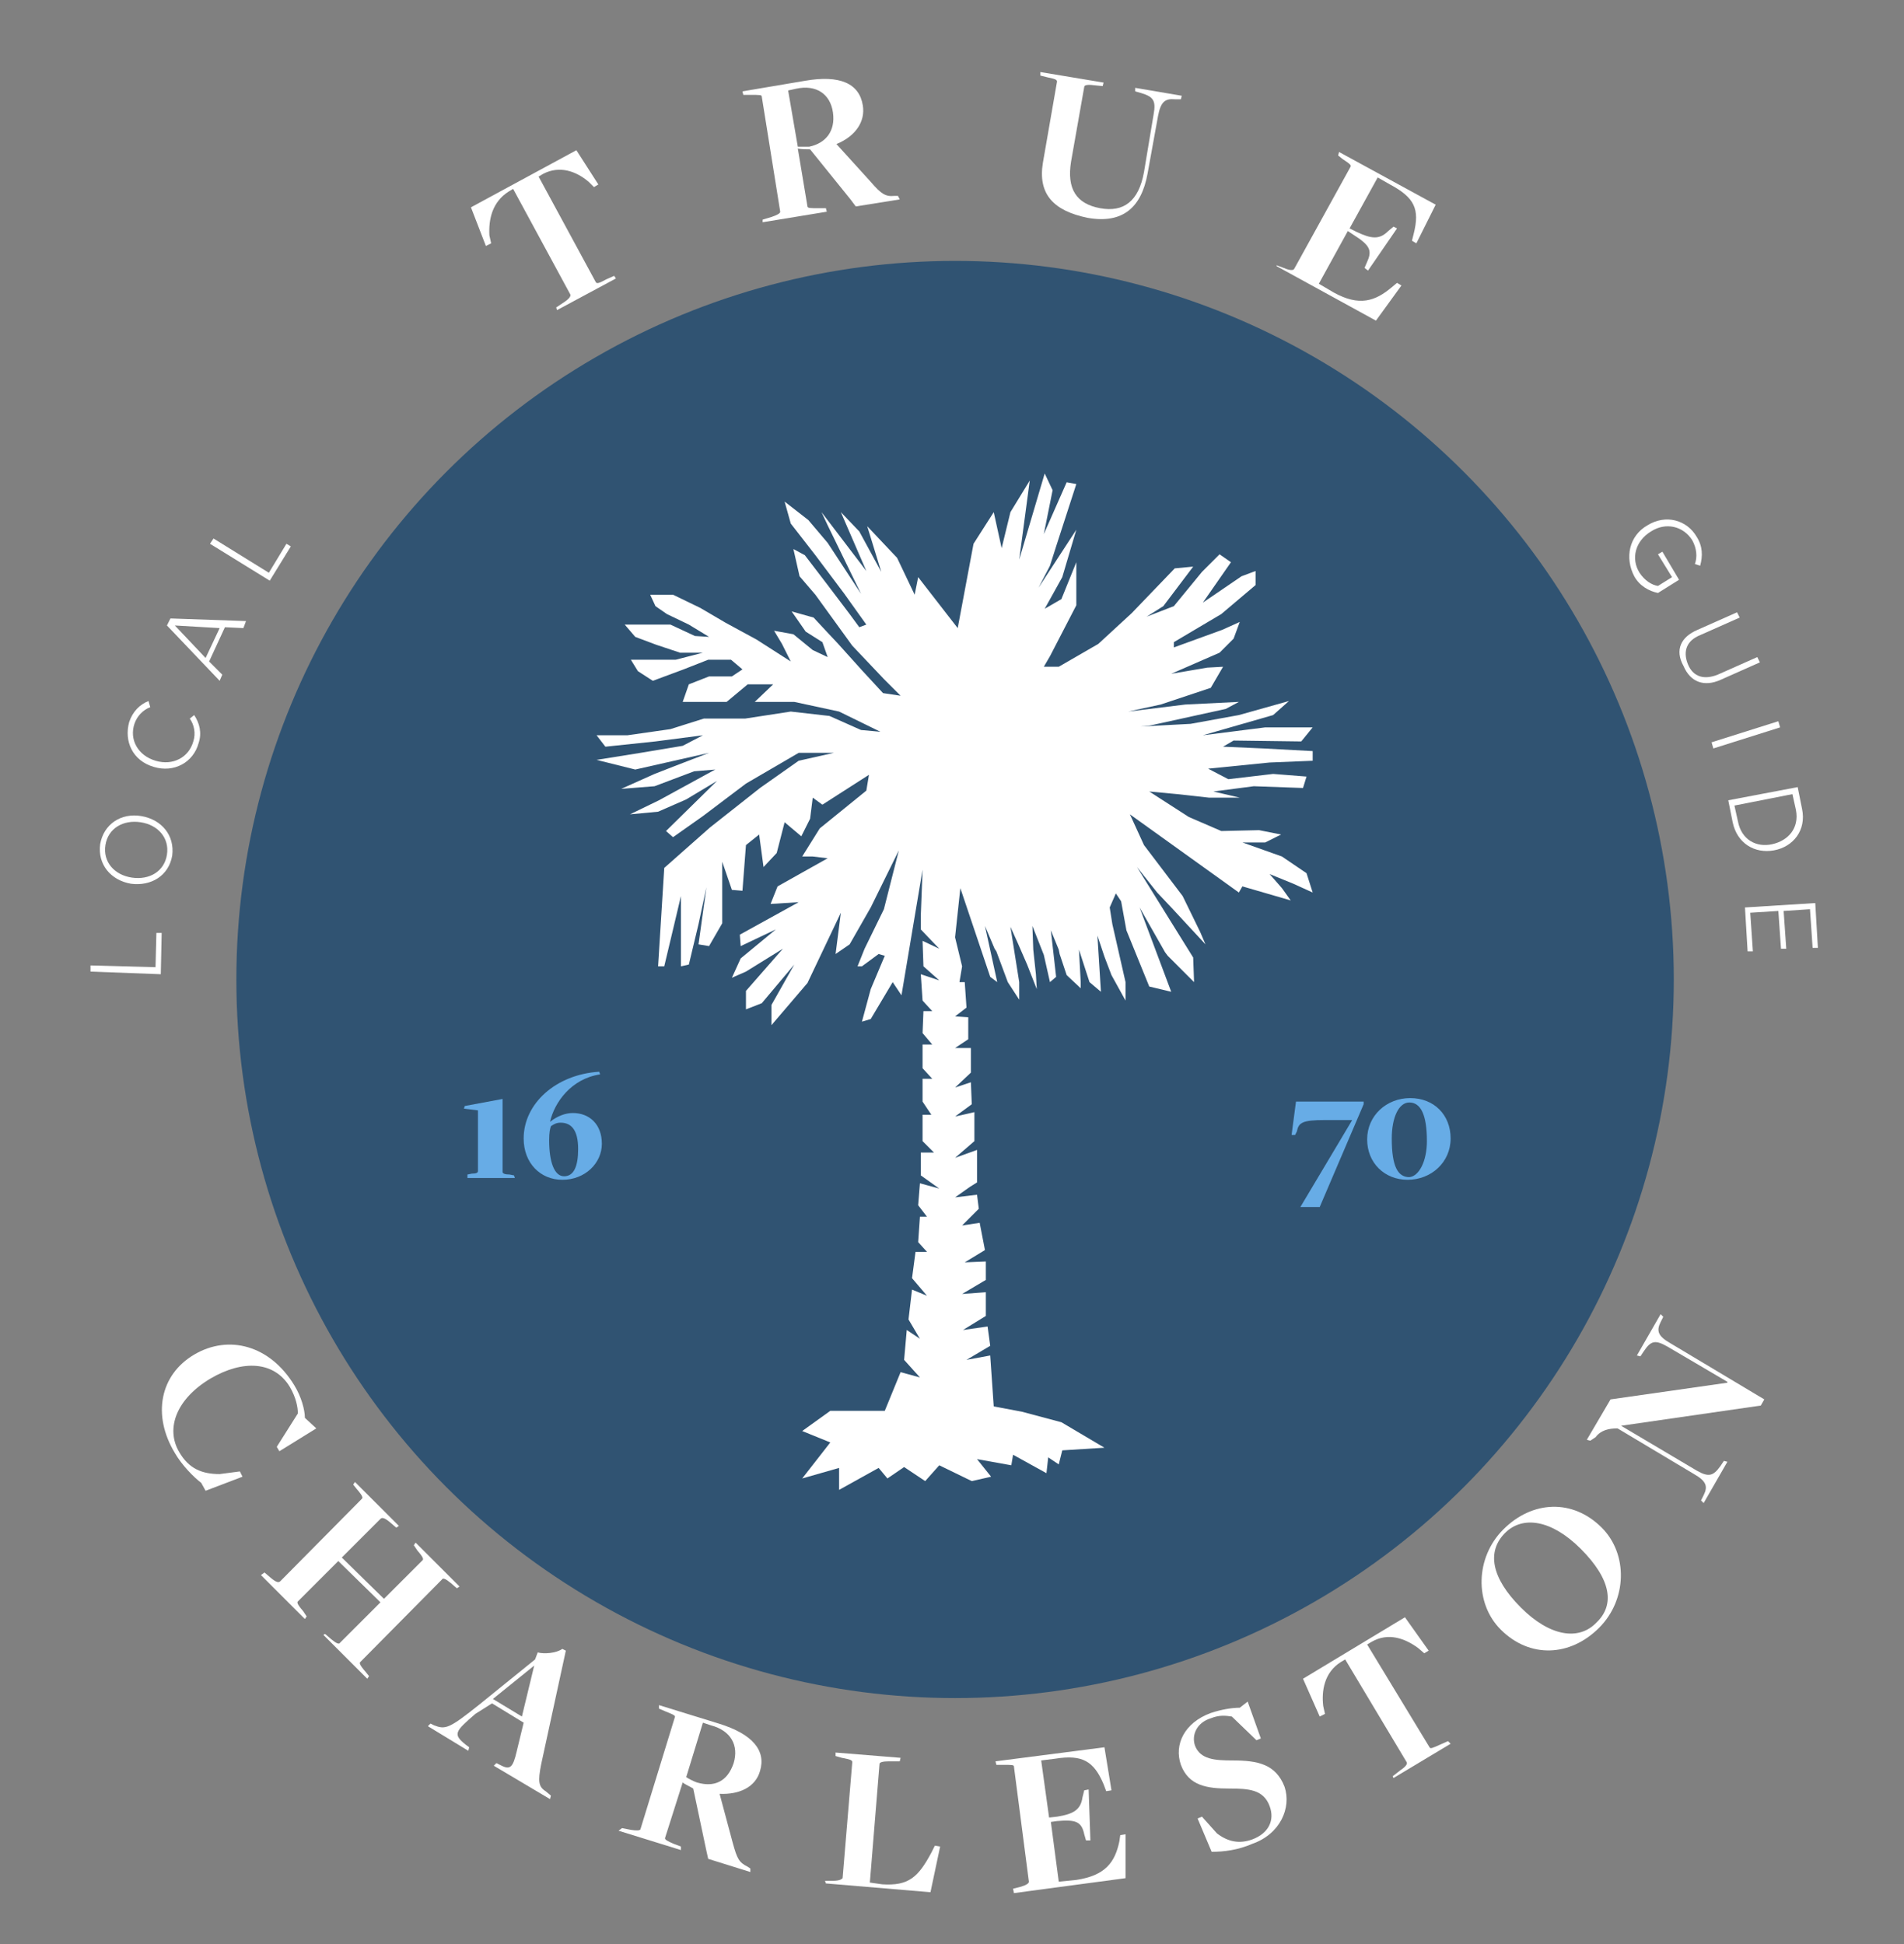 <?xml version="1.0" encoding="utf-8"?>
<!-- Generator: Adobe Illustrator 21.0.0, SVG Export Plug-In . SVG Version: 6.00 Build 0)  -->
<!DOCTYPE svg PUBLIC "-//W3C//DTD SVG 1.1//EN" "http://www.w3.org/Graphics/SVG/1.1/DTD/svg11.dtd">
<svg version="1.1" xmlns="http://www.w3.org/2000/svg" xmlns:xlink="http://www.w3.org/1999/xlink" x="0px" y="0px"
	 viewBox="0 0 216.7 221.3" style="enable-background:new 0 0 216.7 221.3;" xml:space="preserve">
<rect x="0" y="0" width="216.7" height="221.3" fill="#808080" stroke="none"/>
<style type="text/css">
	.st0{fill:none;}
	.st1{fill:#FFFFFF;}
	.st2{display:none;}
	.st3{display:inline;}
	.st4{fill:#305372;}
	.st5{fill:#67ACE6;}
</style>
<g id="bound">
	<rect class="st0" width="216.7" height="221.3"/>
</g>
<g id="Layer_3">
	<g>
		<path class="st1" d="M63.3,35l0.9-0.6c0.6-0.4,0.8-0.7,0.7-0.9l-6.5-12l-0.5,0.3C56,23,55.6,25,55.7,26.8l0.2,0.9L55.3,28
			l-1.7-4.4l12-6.5l2.5,3.9l-0.5,0.3L67,20.7c-1.4-1.2-3.3-1.9-5.2-0.9l-0.5,0.3l6.5,12c0.1,0.2,0.3,0.2,1.2-0.3l0.9-0.4l0.2,0.3
			l-6.7,3.6L63.3,35z"/>
		<path class="st1" d="M86.8,25l1-0.3c0.6-0.2,1-0.4,1-0.6l-2.1-13.1c0-0.2-0.2-0.2-1.3-0.2l-0.8,0l-0.1-0.4l7.1-1.2
			c4-0.7,6.2,0.3,6.6,2.8c0.3,1.8-0.8,3.5-3,4.4l3.9,4.3c1.2,1.4,1.7,1.7,2.7,1.6l0.4,0l0.2,0.4l-5,0.8l-0.6-0.8l-4.6-5.7
			c-0.3,0-1.1,0-1.4-0.1l1.1,6.6c0,0.2,0.4,0.2,1.2,0.2l0.9,0l0.1,0.4l-7.3,1.2L86.8,25z M94.8,12.8c-0.3-2.1-1.9-3.2-4.2-2.7
			c0,0-0.9,0.2-0.9,0.2l1.1,6.4c0.3,0,1,0,1.3,0C94,16.3,95.1,14.9,94.8,12.8z"/>
		<path class="st1" d="M118.7,18.5l1.6-9.2c0-0.2-0.1-0.3-1.1-0.5l-0.8-0.2l0-0.4l7.2,1.2l-0.1,0.4l-1-0.1c-0.8-0.1-1.1,0-1.1,0.2
			l-1.5,8.5c-0.5,3.1,0.6,4.8,3.3,5.3c2.7,0.5,4.4-0.8,5-4.1l1.1-6.6c0.3-1.6-0.1-2-1.4-2.4l-0.7-0.2l0-0.4l5.3,0.9l-0.1,0.4l-0.7,0
			c-1.1-0.1-1.6,0.3-1.9,1.9l-1.2,6.6c-0.7,3.8-2.8,5.7-6.8,5C119.9,24,118.1,22.1,118.7,18.5z"/>
		<path class="st1" d="M145.3,30.2l0.8,0.3c0.7,0.3,1.1,0.3,1.2,0.1l6.4-11.6c0.1-0.2,0-0.3-0.9-0.9l-0.5-0.4l0.1-0.4l11,6l-2.2,4.4
			l-0.5-0.3l0.2-0.8c0.7-2.8,0.1-4.1-2.7-5.6l-1.4-0.8l-3.2,5.8l0.8,0.4c1.7,0.8,2.6,0.9,3.6-0.1l0.6-0.5l0.4,0.2l-3.3,4.8l-0.4-0.3
			l0.3-0.7c0.6-1.3,0.3-1.9-1.6-3.1l-0.6-0.4l-3.3,6l1.7,1c2.9,1.6,4.7,1,6.6-0.6l0.6-0.5l0.5,0.3l-2.9,4l-11.3-6.2L145.3,30.2z"/>
	</g>
</g>
<g id="Layer_12" class="st2">
	<circle class="st3" cx="108.7" cy="112" r="86.3"/>
</g>
<g id="Layer_12_copy_3">
	<circle class="st2" cx="108.7" cy="112" r="86.3"/>
	<g>
		<path class="st1" d="M187.5,59.8c2.1-1.3,4.5-0.6,5.6,1.3c0.7,1.1,0.7,2.2,0.4,3.3l-0.6-0.2c0.3-0.8,0.2-1.8-0.3-2.7
			c-1-1.6-3-2.1-4.7-1c-1.8,1.1-2.3,3.1-1.3,4.7c0.6,0.9,1.4,1.4,2.1,1.5l1.6-1l-1.6-2.6l0.5-0.3l1.9,3.2l-2.4,1.5
			c-1-0.2-2.1-0.8-2.7-1.9C184.9,63.5,185.4,61,187.5,59.8z"/>
		<path class="st1" d="M193.2,71.7l4.5-2l0.3,0.6l-4.5,2c-1.5,0.6-2,1.8-1.4,3.3c0.6,1.5,1.9,1.8,3.4,1.2l4.5-2l0.3,0.6l-4.5,2
			c-1.8,0.8-3.4,0.3-4.2-1.6C190.6,74,191.3,72.5,193.2,71.7z"/>
		<path class="st1" d="M194.8,84.5l7.6-2.4l0.2,0.7l-7.6,2.4L194.8,84.5z"/>
		<path class="st1" d="M196.7,91.1l7.9-1.5l0.5,2.5c0.5,2.4-1,4.3-3.2,4.7c-2.2,0.4-4.2-0.8-4.7-3.2L196.7,91.1z M201.7,96.1
			c1.8-0.4,3.1-1.8,2.7-3.9l-0.4-1.8l-6.6,1.3l0.4,1.8C198.2,95.6,199.9,96.5,201.7,96.1z"/>
		<path class="st1" d="M198.6,103.3l8-0.5l0.3,5.1l-0.6,0l-0.3-4.4l-3,0.2l0.3,4.3l-0.6,0l-0.3-4.3l-3.2,0.2l0.3,4.4l-0.6,0
			L198.6,103.3z"/>
	</g>
	<g>
		<path class="st1" d="M18.3,110.9l-8-0.3l0-0.7l7.4,0.2l0.1-3.9l0.6,0L18.3,110.9z"/>
		<path class="st1" d="M14.9,100.6c-2.3-0.4-3.8-2.2-3.5-4.5c0.4-2.3,2.4-3.6,4.7-3.2s3.8,2.2,3.5,4.5
			C19.2,99.7,17.2,100.9,14.9,100.6z M16,93.6c-2-0.3-3.7,0.7-4,2.6c-0.3,1.9,1,3.4,3,3.7c2,0.3,3.7-0.7,4-2.6
			C19.3,95.4,18,93.9,16,93.6z"/>
		<path class="st1" d="M17.5,87.3c-2.4-0.7-3.4-2.9-2.8-5.1c0.4-1.2,1.2-2,2.2-2.4l0.2,0.7c-0.8,0.3-1.5,1-1.8,1.9
			c-0.6,1.8,0.4,3.6,2.4,4.2c2,0.6,3.8-0.4,4.3-2.2c0.3-0.9,0.1-1.9-0.4-2.6l0.5-0.4c0.6,0.9,0.9,2,0.5,3.2
			C22,86.8,19.8,88,17.5,87.3z"/>
		<path class="st1" d="M27.7,71.5l-2.1-0.1l-1.8,3.9l1.5,1.5l-0.3,0.7L19,71.2l0.4-0.8l8.6,0.3L27.7,71.5z M19.9,71.2l3.5,3.7
			l1.6-3.4L19.9,71.2z"/>
		<path class="st1" d="M30.7,66.1l-6.8-4.2l0.4-0.6l6.3,3.9l2-3.3l0.5,0.3L30.7,66.1z"/>
	</g>
</g>
<g id="Layer_12_copy_2">
	<circle class="st4" cx="108.7" cy="111.5" r="81.8"/>
</g>
<g id="Layer_12_copy">
	<g>
		<path class="st1" d="M22.1,154.2c3.9-2.3,8.6-1.1,11.4,3.5c0.8,1.3,1.2,2.8,1.2,3.7l1.3,1.2l-4.2,2.6l-0.3-0.5l2.4-3.8
			c0-0.7-0.2-1.8-0.9-3c-1.8-3-5.4-3.1-9-1c-3.9,2.3-5.2,5.7-3.6,8.4c1.1,1.9,2.6,2.5,4.6,2.5l2.3-0.3l0.3,0.6l-4.2,1.6l-0.5-0.9
			c-0.8-0.6-2.2-2-3-3.4C17.3,161.1,18.2,156.5,22.1,154.2z"/>
		<path class="st1" d="M30.1,179l0.7,0.6c0.6,0.5,0.9,0.6,1.1,0.4l9.3-9.4c0.1-0.1,0.1-0.3-0.6-1.1l-0.4-0.5l0.2-0.3l5,5l-0.3,0.2
			l-0.7-0.6c-0.6-0.5-0.9-0.6-1.1-0.4l-4.4,4.4l4.8,4.7l4.4-4.4c0.1-0.1,0.1-0.3-0.6-1.1l-0.4-0.6l0.2-0.3l5,5l-0.3,0.2l-0.7-0.6
			c-0.6-0.5-0.9-0.6-1-0.4l-9.3,9.4c-0.1,0.1-0.1,0.3,0.6,1.1l0.4,0.5l-0.2,0.3l-5-5L37,186l0.7,0.6c0.6,0.5,0.9,0.6,1,0.4l4.6-4.6
			l-4.8-4.7l-4.6,4.6c-0.1,0.1-0.1,0.3,0.6,1.1l0.4,0.6l-0.2,0.3l-5-5L30.1,179z"/>
		<path class="st1" d="M54.1,195.1c-2.3,2-2.6,2.3-1.1,3.5l0.4,0.3l-0.1,0.4l-4.6-2.8l0.3-0.3l0.4,0.2c1.3,0.5,1.7,0.4,5.2-2.4
			l6.3-5.1l0.3-0.8c0.7,0.2,2.1,0.1,2.8-0.4l0.4,0.2l-2.8,12.9c-0.4,2-0.3,2.6,0.5,3.1l0.6,0.5l-0.1,0.4l-6.4-3.8l0.3-0.3l0.6,0.3
			c1,0.5,1.3,0.1,1.7-1.6l0.8-3.3l-3.6-2.2L54.1,195.1z M60.8,189.6L60.8,189.6l-4.7,3.8l3.3,2L60.8,189.6z"/>
		<path class="st1" d="M70.8,208.1l1,0.2c0.6,0.1,1.1,0.1,1.1-0.1l3.9-12.7c0.1-0.2-0.1-0.3-1.1-0.7l-0.7-0.3l0-0.4l6.8,2.1
			c3.9,1.2,5.4,3.1,4.7,5.4c-0.5,1.8-2.3,2.7-4.6,2.6l1.5,5.6c0.5,1.8,0.7,2.2,1.7,2.7l0.3,0.2l0,0.4l-4.8-1.5l-0.2-0.9l-1.5-7.1
			c-0.3-0.2-1-0.5-1.2-0.7l-2,6.3c-0.1,0.2,0.3,0.4,1,0.7l0.8,0.3l0,0.4l-7.1-2.2L70.8,208.1z M83.5,200.7c0.6-2-0.3-3.7-2.6-4.3
			c0,0-0.9-0.3-0.9-0.3l-1.9,6.2c0.3,0.2,0.9,0.5,1.2,0.6C81.3,203.5,82.8,202.8,83.5,200.7z"/>
		<path class="st1" d="M93.9,214.1l0.9,0c0.8,0,1-0.2,1.1-0.3l1.1-13.2c0-0.2-0.1-0.3-1.2-0.5l-0.7-0.2l0-0.4l7.4,0.6l-0.1,0.4
			l-1.2,0c-0.7,0-1.1,0.1-1.1,0.3l-1.1,13.5l1.4,0.2c3,0.2,4.1-0.8,5.6-3.6l0.4-0.8l0.6,0.1l-1.1,5.2l-11.9-1L93.9,214.1z"/>
		<path class="st1" d="M115.3,215l0.8-0.2c0.7-0.2,1-0.4,1-0.6l-1.7-13.1c0-0.2-0.2-0.2-1.3-0.2l-0.7,0l-0.1-0.4l12.4-1.6l0.8,4.9
			l-0.6,0.1l-0.3-0.8c-1.1-2.6-2.4-3.4-5.5-2.9l-1.6,0.2l0.9,6.5l0.9-0.1c1.9-0.3,2.7-0.8,2.9-2.2l0.2-0.8l0.5-0.1l0.2,5.8l-0.5,0
			l-0.2-0.7c-0.3-1.4-0.9-1.7-3.1-1.5l-0.7,0.1l0.9,6.8l2-0.2c3.3-0.5,4.4-2,4.9-4.4l0.1-0.7l0.6-0.1l0,5l-12.7,1.7L115.3,215z"/>
		<path class="st1" d="M137.9,210.8l-1.6-3.8l0.5-0.2l1.7,1.9c1.3,1,2.6,1.2,4,0.7c1.9-0.7,2.6-2.2,2-3.8c-0.7-1.9-2.4-2-4.6-2
			c-2.5,0-4.6-0.3-5.5-2.7c-0.8-2.3,0.4-4.8,3.4-5.9c1.2-0.4,2.4-0.6,3.3-0.6l0.9-0.7l1.5,4.2l-0.5,0.2l-2.8-2.7
			c-0.7-0.1-1.4-0.2-2.4,0.2c-1.6,0.5-2.2,1.9-1.8,3.1c0.6,1.6,2.3,1.7,4.3,1.7c2.8,0,4.9,0.4,5.9,3c0.8,2.4-0.5,5.4-3.7,6.5
			C140.9,210.6,139.3,210.8,137.9,210.8z"/>
		<path class="st1" d="M158.5,202.2l0.9-0.7c0.6-0.4,0.8-0.7,0.7-0.9l-7-11.7l-0.5,0.3c-1.9,1.2-2.2,3.3-2,5l0.2,0.9l-0.6,0.3
			l-1.9-4.3l11.6-7l2.7,3.8l-0.5,0.3l-0.7-0.6c-1.5-1.1-3.4-1.8-5.3-0.7l-0.5,0.3l7.1,11.7c0.1,0.2,0.3,0.1,1.2-0.3l0.9-0.4l0.3,0.3
			l-6.5,3.9L158.5,202.2z"/>
		<path class="st1" d="M170.8,185.5c-3-3-2.9-8.2,0.3-11.4c3.3-3.3,7.9-3.5,11.2-0.2c3,3,2.9,8.2-0.3,11.4
			C178.7,188.6,174.1,188.8,170.8,185.5z M179.9,176.3c-3.3-3.3-6.6-3.8-8.6-1.8c-2.1,2.1-1.6,5.1,1.8,8.5c3.3,3.3,6.6,3.8,8.6,1.7
			C183.8,182.7,183.4,179.8,179.9,176.3z"/>
		<path class="st1" d="M184.5,162.3L184.5,162.3l8.6,5.1c1.4,0.8,1.9,0.6,2.7-0.5l0.4-0.6l0.4,0.1l-2.7,4.7l-0.3-0.3l0.3-0.6
			c0.5-1,0.3-1.6-1.1-2.4l-8.7-5.2c-1,0-1.9,0.2-2.5,1L181,164l-0.4-0.1l2.7-4.6l13.3-1.9l0-0.1l-6.8-4c-1.4-0.8-1.9-0.7-2.7,0.5
			l-0.4,0.6l-0.4-0.1l2.7-4.7l0.3,0.3l-0.3,0.6c-0.5,1-0.3,1.6,1.1,2.4l10.7,6.4l-0.4,0.7L184.5,162.3z"/>
	</g>
</g>
<g id="_x31_670">
	<g>
		<path class="st5" d="M53.2,133.7l0.5-0.1c0.5,0,0.7-0.1,0.7-0.3v-6.9l-1.6-0.2l0.1-0.3l4.3-0.8v8.3c0,0.2,0.3,0.3,0.8,0.3l0.5,0.1
			l0.1,0.3h-5.4L53.2,133.7z"/>
		<path class="st5" d="M59.6,129.6c0-4,3.7-7.3,8.6-7.6l0.1,0.3c-3.3,0.5-5.2,3.2-5.7,5.4l0,0c0.9-0.7,1.8-1,2.6-1
			c1.9,0,3.3,1.3,3.3,3.5c0,2.2-1.9,4.1-4.5,4.1C61.5,134.3,59.6,132.4,59.6,129.6z M65.8,130.8c0-2.2-0.8-3-2-3
			c-0.5,0-0.8,0.2-1.1,0.4c-0.1,0.3-0.2,0.7-0.2,1.6c0,2.5,0.6,4.1,1.7,4.1C65.3,133.9,65.8,132.8,65.8,130.8z"/>
	</g>
	<g>
		<path class="st5" d="M153.9,127.5L153.9,127.5l-3.1,0c-2.6,0-3,0.3-3.2,1.3l-0.2,0.4H147l0.5-3.8h7.7l0,0.3l-5,11.7H148
			L153.9,127.5z"/>
		<path class="st5" d="M155.6,129.7c0-2.7,2.2-4.7,4.9-4.7c2.7,0,4.6,1.9,4.6,4.6c0,2.7-2.2,4.7-4.9,4.7
			C157.6,134.3,155.6,132.4,155.6,129.7z M162.4,129.9c0-3-0.7-4.4-2-4.4c-1.2,0-2,1.7-2,4.1c0,3.2,0.7,4.4,2,4.4
			C161.5,133.9,162.4,132.2,162.4,129.9z"/>
	</g>
</g>
<g id="palm">
	<polygon class="st1" points="95.5,169.6 95.5,167.1 91.3,168.3 94.5,164.2 91.3,162.9 94.5,160.6 100.7,160.6 102.5,156.2 
		104.7,156.8 102.9,154.8 103.2,151.4 104.7,152.4 103.4,150.2 103.8,146.8 105.5,147.5 103.8,145.5 104.2,142.5 105.5,142.5 
		104.5,141.4 104.7,138.5 105.5,138.5 104.5,137.2 104.7,134.7 106.9,135.3 104.8,133.8 104.8,131.2 106.3,131.2 105,129.9 
		105,126.9 106,126.9 105,125.4 105,122.8 106.1,122.8 105,121.6 105,118.9 106.1,118.9 105,117.6 105.1,115.1 106.1,115.1 
		105,113.9 104.8,110.9 106.9,111.6 105.1,110 105,107.1 106.9,108 104.8,105.8 104.8,104.2 105,99 102.6,113.3 101.6,111.8 
		99.1,116 98.1,116.3 99.1,112.6 100.7,108.8 100,108.6 98.1,110 97.6,110 98.4,108 100.6,103.5 102.3,96.8 99.1,103.3 96.7,107.5 
		95.1,108.6 95.7,103.9 91.9,111.9 87.8,116.7 87.8,114.4 90.4,109.8 86.7,114.2 84.9,114.9 84.9,112.8 89.1,108 84.9,110.6 
		83.3,111.3 84.3,109.1 88.3,105.8 84.3,107.7 84.2,106.4 90.9,102.7 87.7,102.9 88.5,100.9 94.2,97.7 92.5,97.5 91.3,97.5 
		93.3,94.3 98.6,90 98.9,88.2 93.6,91.6 92.5,90.8 92.2,93.2 91.2,95.2 89.3,93.6 88.4,97.1 86.9,98.7 86.4,95 84.9,96.2 
		84.5,101.4 83.3,101.3 82.2,98.1 82.2,105.1 80.7,107.7 79.5,107.5 80.4,101 79.5,105.2 78.4,109.8 77.5,110 77.5,106.8 77.5,102 
		76.6,105.8 75.6,110 74.9,110 75.6,98.8 80.8,94.2 86.5,89.7 90.9,86.6 94.9,85.7 90.9,85.7 84.9,89.2 80,92.9 76.6,95.3 
		75.8,94.6 81.6,88.9 78.1,91 74.9,92.4 71.7,92.7 75,91.1 81.4,87.6 79,87.8 74.5,89.5 70.7,89.8 74.5,88.1 76.8,87.2 80.7,85.7 
		72.3,87.6 67.9,86.5 72.9,85.7 77.7,84.9 80,83.7 74.6,84.4 68.9,85 67.9,83.7 71.4,83.7 76.3,83 80.1,81.8 84.8,81.8 90,81 
		94.4,81.5 98,83.1 100.2,83.3 95.5,81 90.4,79.9 85.9,79.9 88,77.9 85.1,77.9 82.7,79.9 77.7,79.9 78.4,77.9 80.7,77 83.3,77 
		84.5,76.2 83.2,75.1 80.6,75.1 77.8,76.2 74.3,77.5 72.6,76.4 71.8,75.1 73.4,75.1 76.9,75.1 80,74.3 77.4,74.3 74.7,73.4 
		72.3,72.5 71.1,71.1 73.7,71.1 76.3,71.1 79.1,72.4 80.7,72.5 78.4,71.1 75.9,69.9 74.6,69 74,67.7 76.6,67.7 79.7,69.2 82.6,70.9 
		86.1,72.8 90,75.3 89,73.3 88.1,71.8 90.3,72.2 92.5,74 94.2,74.8 93.6,73.1 91.7,71.9 90.1,69.6 92.6,70.3 93.9,71.7 95.4,73.3 
		98.1,76.3 100.5,78.9 102.5,79.2 100.6,77.3 97,73.5 92.8,67.7 91,65.6 90.3,62.5 91.6,63.2 94.2,66.6 96.7,69.9 97.8,71.4 
		98.6,71.1 96.1,67.6 92.8,63.2 90,59.6 89.3,57.1 92,59.2 94.2,61.8 98,67.6 94.2,59.8 93.5,58.3 98.6,65 95.7,58.3 97.8,60.5 
		100.3,65.1 98.7,59.9 102.1,63.5 104.1,67.7 104.5,65.7 109,71.5 110.8,61.9 113.1,58.3 114,62.4 115,58.3 117.2,54.7 116,63.7 
		118.9,53.9 119.8,55.8 118.8,60.8 121.4,54.9 122.5,55.1 120.2,62.2 119.5,64.4 118.2,66.9 122.5,60.3 120.9,65.7 118.9,69.3 
		120.8,68.2 122.5,64 122.5,68.9 119.5,74.7 118.8,75.9 120.5,75.9 125,73.3 128.8,69.8 133.7,64.7 135.8,64.5 132.4,69 130.5,70.2 
		133.6,69 136.8,65.1 138.8,63.1 140.1,64 136.9,68.6 141.3,65.6 142.9,65 142.9,66.6 139,69.9 133.6,73.1 133.6,73.7 139.1,71.7 
		141.1,70.8 140.4,72.7 138.8,74.3 133.3,76.7 137.4,76 139.2,75.9 137.8,78.3 132.1,80.2 128.4,81 134.9,80.2 141,79.9 139.5,80.7 
		131.3,82.5 130.8,82.6 129.8,82.7 135.5,82.4 141,81.4 146.7,79.8 144.9,81.4 136.9,83.7 144,82.8 149.4,82.8 148.1,84.4 
		140.4,84.3 139.2,85 143.8,85.2 149.4,85.5 149.4,86.6 144.5,86.8 137.5,87.5 139.8,88.7 144.9,88.1 148.7,88.4 148.3,89.7 
		142.7,89.5 138.1,90.1 141.1,90.8 137.6,90.8 134,90.4 130.8,90.1 135.3,93 139,94.6 143.3,94.5 145.8,95 144,95.9 141.4,95.9 
		145.9,97.5 148.7,99.4 149.4,101.6 147.2,100.6 144.5,99.5 145.9,101.1 146.9,102.5 141.4,100.9 141,101.6 128.6,92.7 130.2,96.2 
		134.6,102 136.6,106.1 137.2,107.5 133.4,103.4 131.7,101.6 129.4,98.7 135.8,109 135.9,111.8 132.9,108.8 132.6,108.4 
		129.7,103.3 133.3,112.9 130.8,112.3 128.2,105.9 127.6,102.6 127,101.7 126.3,103.3 126.6,105.2 128.1,111.8 128.1,113.9 
		126.5,111 125.7,108.9 124.9,106.5 125.3,112.9 124,111.8 122.8,108.1 123,111.8 123,112.5 121.4,111 120.6,108.6 120.5,108.1 
		119.6,105.9 120.2,111.2 119.5,111.8 118.8,108.7 117.5,105.4 117.6,108.1 117.9,110.9 118,112.6 116.9,109.8 115.9,107.5 
		115,105.5 116,111.8 116,113.8 114.7,111.8 113.4,108.3 113.2,108 112.1,105.4 113.5,111.8 112.7,111.2 109.3,101.1 108.7,106.7 
		109.5,110 109.2,111.8 109.8,111.8 110,114.7 108.7,115.7 110.2,115.8 110.2,118.3 108.7,119.3 110.5,119.3 110.5,122.1 
		108.7,123.8 110.5,123.2 110.6,125.7 108.7,127.1 110.9,126.6 110.9,129.9 108.7,131.8 111.2,130.9 111.2,134.6 110.4,135.1 
		108.7,136.3 111.2,136 111.4,137.6 109.5,139.5 111.5,139.2 112.1,142.3 109.8,143.7 112.2,143.6 112.2,145.7 109.5,147.3 
		112.2,147.1 112.2,149.8 109.6,151.4 112.4,151 112.7,153.2 110,154.8 112.7,154.3 113.1,160.1 116.3,160.7 120.8,161.9 
		125.7,164.8 120.9,165.1 120.5,166.7 119.3,165.9 119.1,167.7 115.3,165.6 115.1,166.8 111.2,166.1 112.8,168.1 110.6,168.6 
		106.9,166.8 105.3,168.6 102.9,167 101,168.3 100,167.1 	"/>
</g>
<g id="guides" class="st2">
</g>
</svg>

